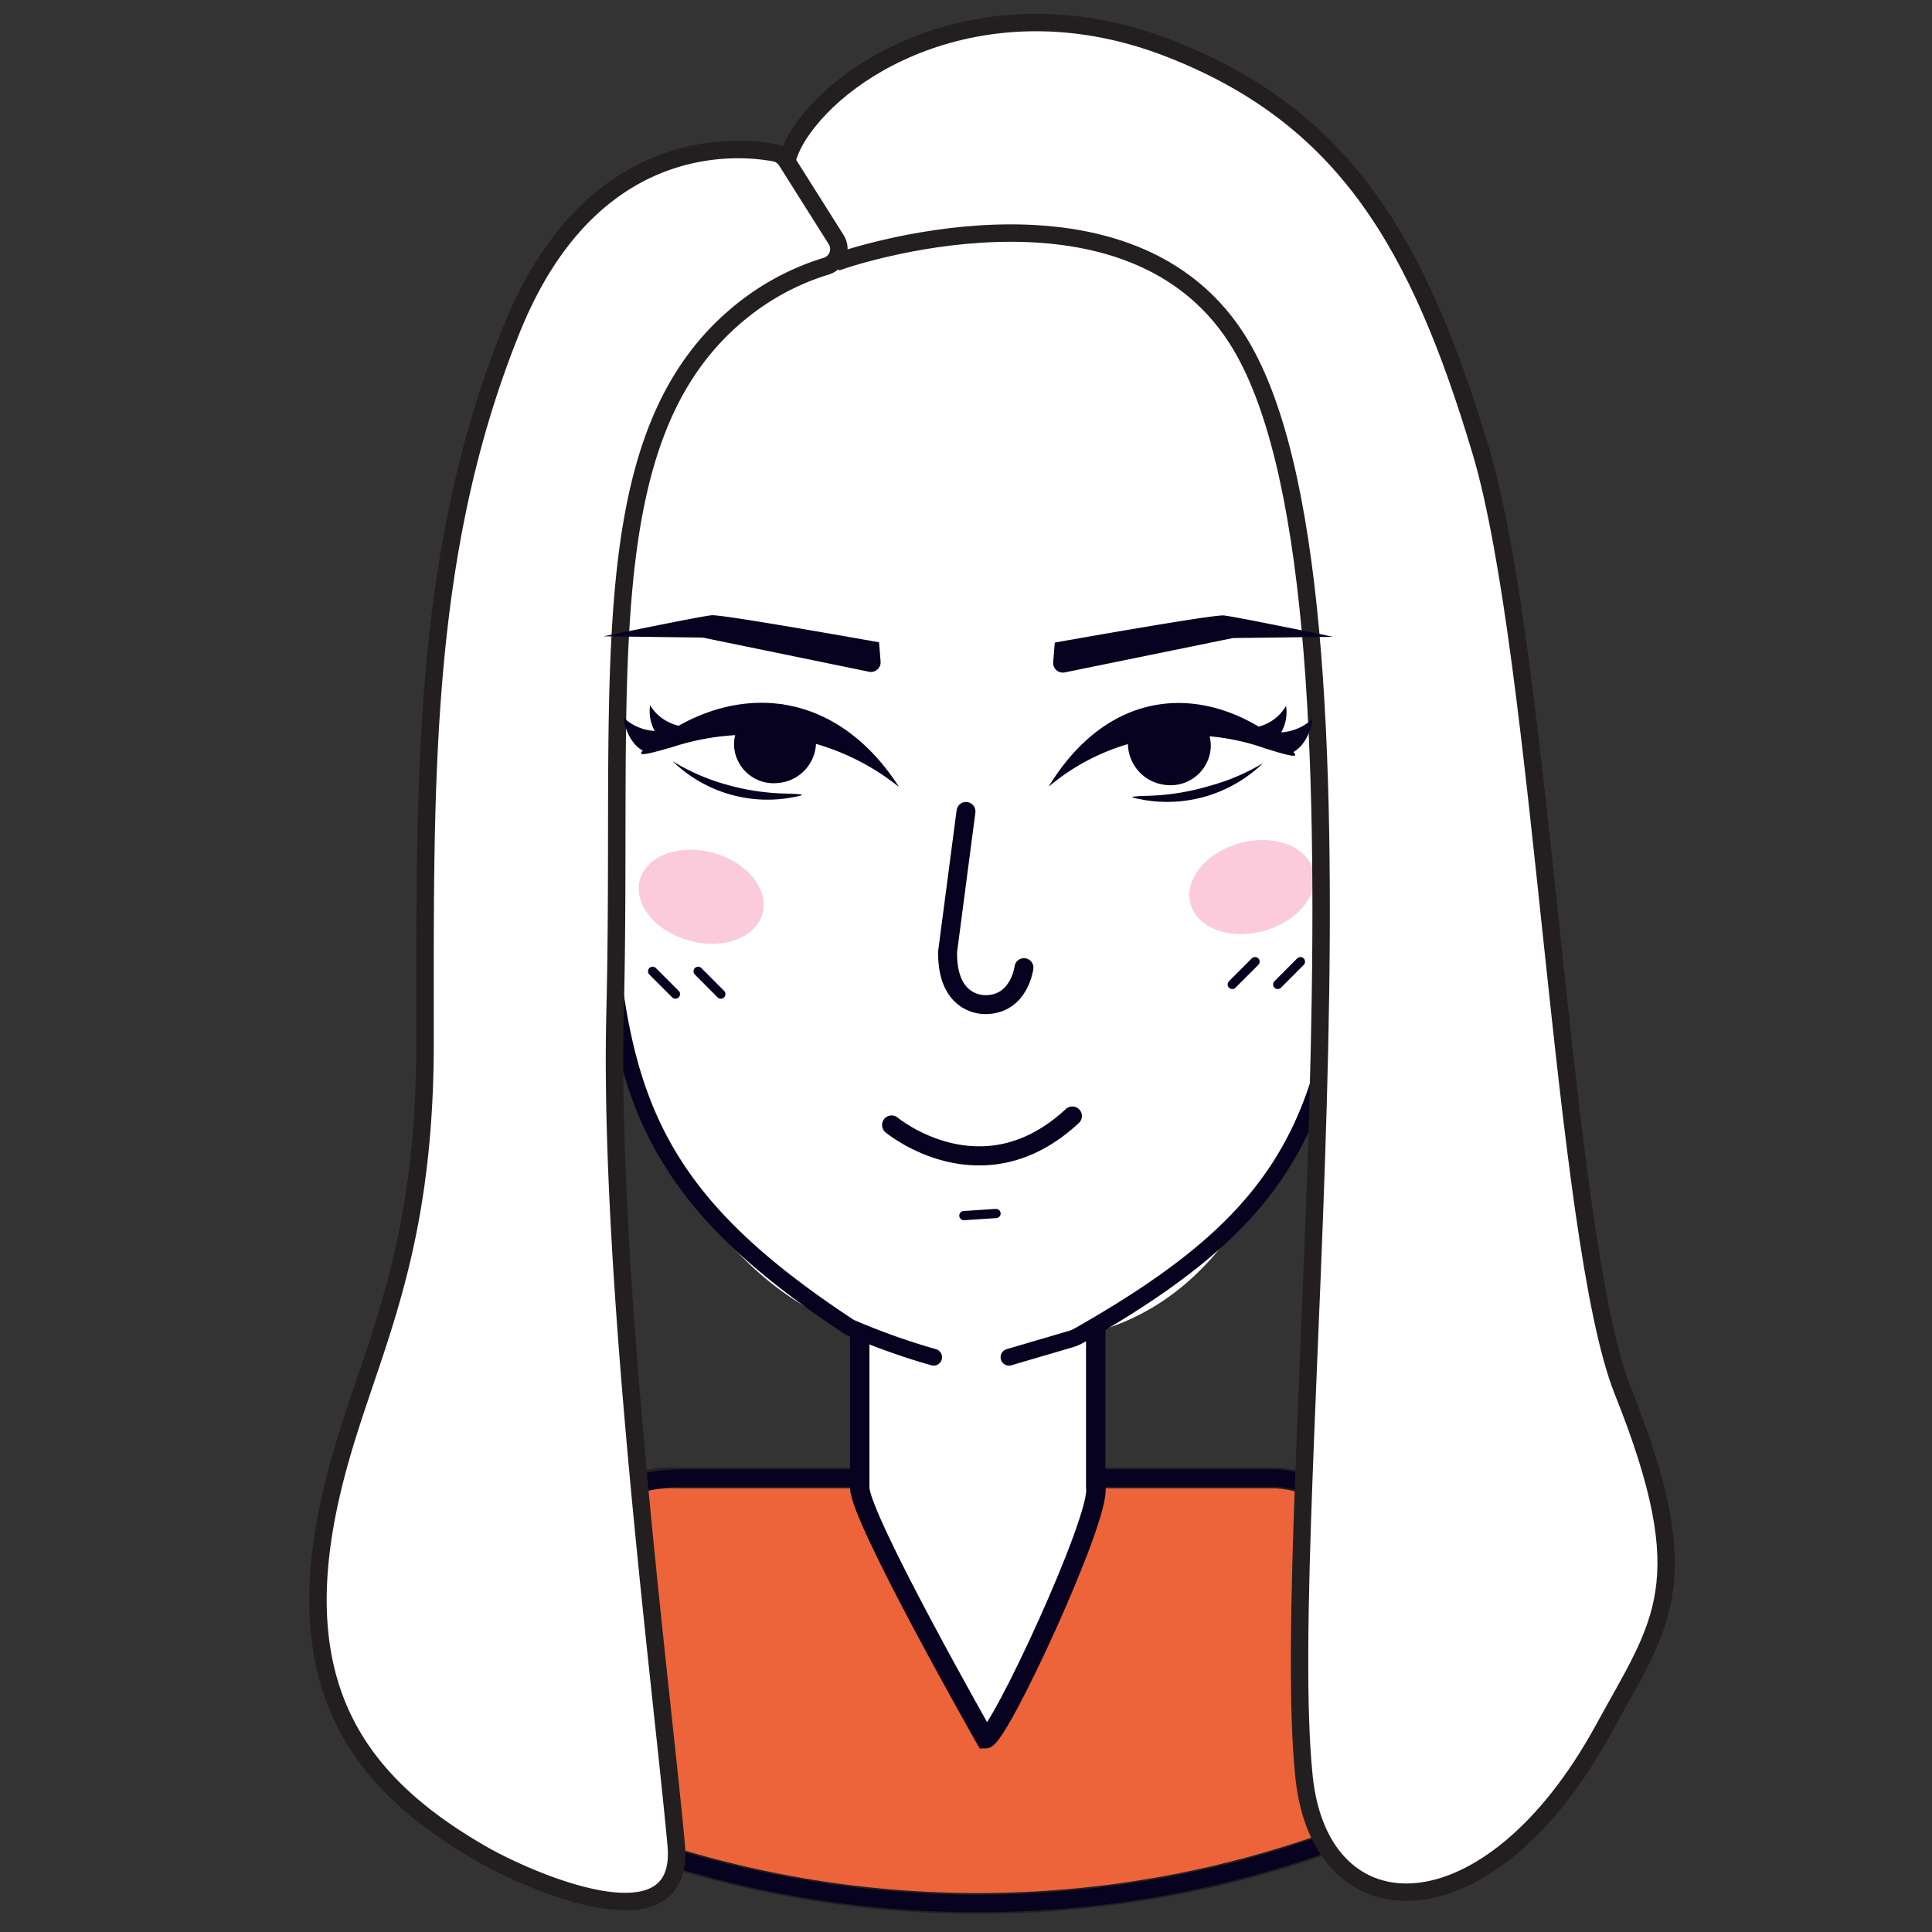 <svg xmlns="http://www.w3.org/2000/svg" viewBox="0 0 200 200"><rect x="0" y="0" width="200" height="200" fill="#333333" stroke="none"/><g id="&#x420;&#x435;&#x436;&#x438;&#x43C;_&#x438;&#x437;&#x43E;&#x43B;&#x44F;&#x446;&#x438;&#x438;" data-name="&#x420;&#x435;&#x436;&#x438;&#x43C; &#x438;&#x437;&#x43E;&#x43B;&#x44F;&#x446;&#x438;&#x438;"><path d="M132.08,153H70.47c-8.07-.38-10.08,5.14-10.08,8.08V184A7.51,7.51,0,0,0,65.64,191a107.78,107.78,0,0,0,71.18,0,7.49,7.49,0,0,0,3.77-2.65,7.66,7.66,0,0,0,1.53-4.36V162.53C142.16,157.47,137.71,153.34,132.08,153Z" style="fill: #ed643b;stroke: #231f20;stroke-miterlimit: 10;stroke-width: 2.154px"></path><path d="M132.08,153H70.47c-5.6.18-10.07,1.84-10.08,9.79V184A7.51,7.51,0,0,0,65.64,191a107.78,107.78,0,0,0,71.18,0,7.49,7.49,0,0,0,3.77-2.65,7.66,7.66,0,0,0,1.53-4.36V162.53C142.16,157.47,137.71,153.34,132.08,153Z" style="fill: none;stroke: #06021f;stroke-miterlimit: 10;stroke-width: 1.812px"></path></g><g id="OBJECTS"><path d="M89,106.54h24.43V154c.57,3-10.07,26-11.43,26,0,0-13-22.87-13-26Z" style="fill: #fff;stroke: #06021f;stroke-miterlimit: 10;stroke-width: 2.01px"></path><path d="M105.53,140l4.37-1.42c25.63-3.45,29.1-40.34,29.1-65.66,0-14.23-1.3-28.37-9.21-38.44S111.16,18.76,100,18.76s-21.9,5.66-29.8,15.72S61,58.69,61,72.92c0,24.47,4.33,56,27.26,64.7A28.54,28.54,0,0,0,93.64,140" style="fill: #fff"></path><path d="M104.45,140.5l6.3-1.85a4.26,4.26,0,0,0,1-.42C137,123.86,140,112.77,140,74.53c0-13.73-2.37-34.82-10-44.53s-18.2-13-29-13S76.63,27.29,69,37s-7.35,24.78-6.93,38.5c1,33.5.93,45.5,25.9,61.9a69.64,69.64,0,0,0,8.68,3.1" style="fill: #fff;stroke: #06021f;stroke-linecap: round;stroke-linejoin: round;stroke-width: 1.737px"></path><path d="M100,84,98.1,98.48C98,103,100.53,104,102,104c3.53,0,4-3.83,4-3.83" style="fill: none;stroke: #06021f;stroke-linecap: round;stroke-linejoin: round;stroke-width: 1.958px"></path><path d="M87.63,73.07a20.3,20.3,0,0,0-26-3.56" style="fill: #fff"></path><path d="M108.38,73.07a20.32,20.32,0,0,1,26-3.56" style="fill: #fff"></path><path d="M71.33,97.36c3.51,1,6.91-.28,7.6-2.79s-1.59-5.31-5.1-6.28-6.9.28-7.59,2.79S67.83,96.4,71.33,97.36Z" style="fill: #fbcbdb"></path><path d="M130.83,96.36c-3.5,1-6.9-.28-7.59-2.79s1.59-5.31,5.09-6.28,6.91.28,7.6,2.79S134.34,95.4,130.83,96.36Z" style="fill: #fbcbdb"></path><path d="M72.27,100.55l2.35,2.36" style="fill: none;stroke: #06021f;stroke-linecap: round;stroke-linejoin: round;stroke-width: 0.954px"></path><path d="M99.78,125.84l3.33-.22" style="fill: none;stroke: #06021f;stroke-linecap: round;stroke-linejoin: round;stroke-width: 0.954px"></path><path d="M67.56,100.55l2.36,2.36" style="fill: none;stroke: #06021f;stroke-linecap: round;stroke-linejoin: round;stroke-width: 0.954px"></path><path d="M129.92,99.55l-2.36,2.36" style="fill: none;stroke: #06021f;stroke-linecap: round;stroke-linejoin: round;stroke-width: 0.954px"></path><path d="M134.62,99.55l-2.35,2.36" style="fill: none;stroke: #06021f;stroke-linecap: round;stroke-linejoin: round;stroke-width: 0.954px"></path><path d="M92.3,116.46s9.34,7.78,18.71-.93" style="fill: none;stroke: #06021f;stroke-linecap: round;stroke-linejoin: round;stroke-width: 1.979px"></path><path d="M87,27s-9.25-5.21-4.39-12.94S102.75-2.08,121,5s25.89,20.29,32.29,41.67S161.72,128.3,168,144c8,20,4,24-2,35-11.83,21.68-29.25,21.51-31,5-2.94-27.79,9.51-123.4-7-149C116.22,16.74,87,27,87,27Z" style="fill: #fff;stroke: #231f20;stroke-miterlimit: 10;stroke-width: 1.803px"></path><path d="M81.41,16.64a1.86,1.86,0,0,0-1.2-.82C76.58,15.13,61.28,13.56,53,34c-9.44,23.3-9,46.85-9,74,0,24.59-7,33.63-10,48-4,19.1,3.46,28.82,16,36,4.35,2.49,21,10.06,20-1-1.41-15.6-7-58.62-6.33-86.09C64.53,70.36,61,45.17,76.55,32.39a26.09,26.09,0,0,1,9-4.84,1.85,1.85,0,0,0,1-2.76Z" style="fill: #fff;stroke: #231f20;stroke-miterlimit: 10;stroke-width: 1.808px"></path><g><g><path d="M130.28,75.47a5.65,5.65,0,0,0,3,.26,5.11,5.11,0,0,0,2.61-1.34s-.32,2.86-2.41,3.66A15.8,15.8,0,0,0,130.28,75.47Z" style="fill: #06021f"></path><path d="M128.55,75.4a5.25,5.25,0,0,0,2.68-.53,4.59,4.59,0,0,0,1.9-1.8,4.2,4.2,0,0,1-.17,2,4.39,4.39,0,0,1-1.09,1.73A11.93,11.93,0,0,0,128.55,75.4Z" style="fill: #06021f"></path><path d="M116.77,76.66a4.34,4.34,0,0,0,3.93,4.6,4.16,4.16,0,0,0,4.63-3.78A4.22,4.22,0,0,0,121.4,73,4.15,4.15,0,0,0,116.77,76.66Z" style="fill: #06021f"></path><path d="M108.6,81.36c5.94-9.69,15.14-10.71,22.85-5.4,3.55,2.56,3.62,2.8-.49,1.51a23.47,23.47,0,0,0-11.8-1,22.46,22.46,0,0,0-10.56,4.93Z" style="fill: #06021f"></path></g><path d="M130.75,79a14.28,14.28,0,0,1-12.14,3.84c-1.87-.33-1.91-.39.27-.46a24.73,24.73,0,0,0,6.25-1A22.21,22.21,0,0,0,130.75,79Z" style="fill: #06021f"></path><path d="M110.26,69.6l17.38-3.55L138,65.92s-10.17-2.1-11.31-2.21-17.5,2.81-17.5,2.81l-.16,2A1,1,0,0,0,110.26,69.6Z" style="fill: #06021f"></path></g><g><g><path d="M70.12,75.33a5.51,5.51,0,0,1-3,.26,5.14,5.14,0,0,1-2.59-1.32s.32,2.83,2.39,3.61A16.11,16.11,0,0,1,70.12,75.33Z" style="fill: #06021f"></path><path d="M71.84,75.26a5,5,0,0,1-2.65-.52A4.49,4.49,0,0,1,67.3,73a4.2,4.2,0,0,0,.18,2,4.25,4.25,0,0,0,1.08,1.71A11.83,11.83,0,0,1,71.84,75.26Z" style="fill: #06021f"></path><path d="M84.47,76.54a4.27,4.27,0,0,1-3.89,4.51A4.1,4.1,0,0,1,76,77.35a4.15,4.15,0,0,1,3.89-4.43A4.09,4.09,0,0,1,84.47,76.54Z" style="fill: #06021f"></path><path d="M93,81.36c-6.28-9.64-15.89-10.72-23.91-5.53-3.69,2.51-3.75,2.75.53,1.5a25.81,25.81,0,0,1,12.31-.91,24.54,24.54,0,0,1,11.07,5Z" style="fill: #06021f"></path></g><path d="M69.64,78.81a14.09,14.09,0,0,0,12,3.8c1.85-.33,1.88-.39-.26-.46a24.18,24.18,0,0,1-6.19-.93,21.9,21.9,0,0,1-5.56-2.42Z" style="fill: #06021f"></path><path d="M89.92,69.53,72.73,66l-10.24-.13s10.05-2.08,11.18-2.18S91,66.49,91,66.49l.16,2A1,1,0,0,1,89.92,69.53Z" style="fill: #06021f"></path></g></g></svg>